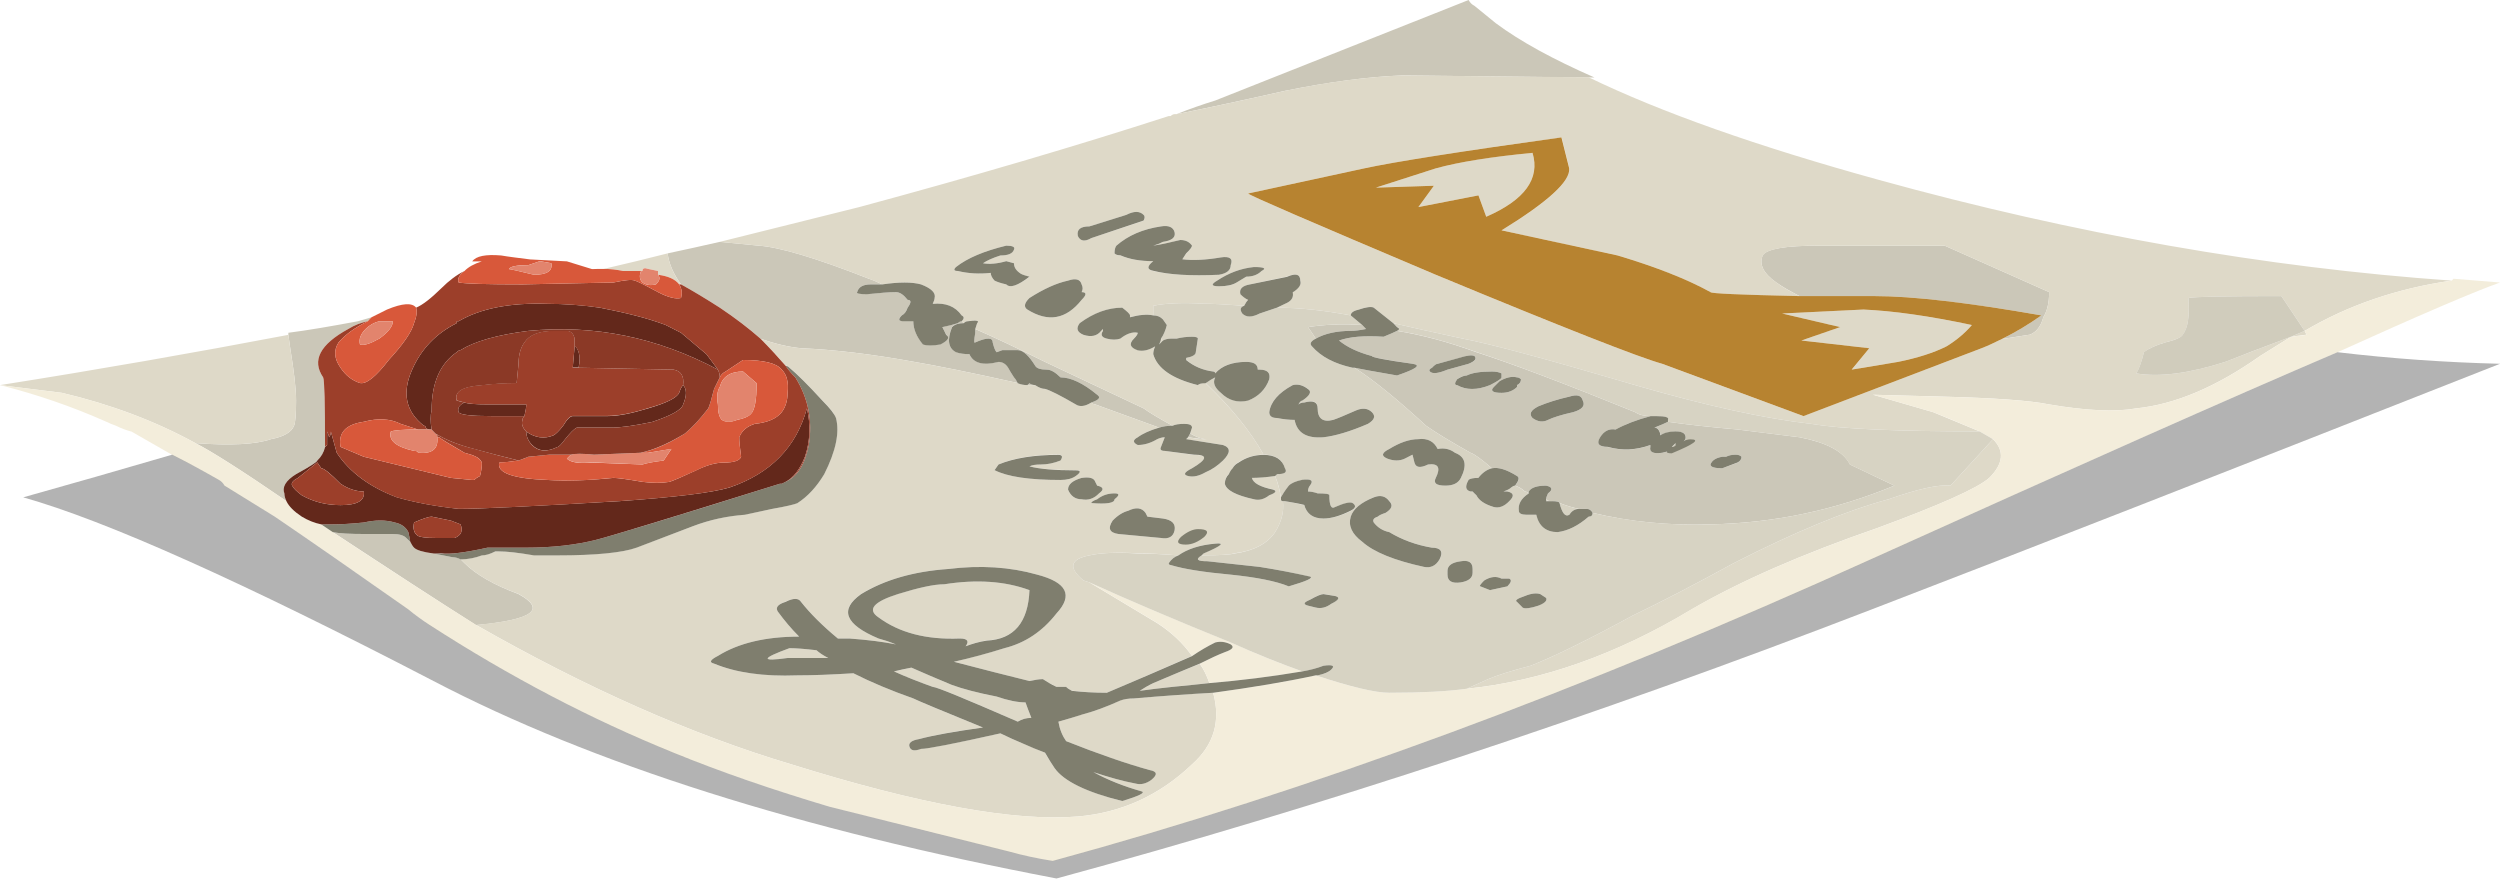 <?xml version="1.0" encoding="UTF-8" standalone="no"?>
<!-- Created with Inkscape (http://www.inkscape.org/) -->
<svg
    xmlns:inkscape="http://www.inkscape.org/namespaces/inkscape"
    xmlns:rdf="http://www.w3.org/1999/02/22-rdf-syntax-ns#"
    xmlns="http://www.w3.org/2000/svg"
    xmlns:xlink="http://www.w3.org/1999/xlink"
    xmlns:ns1="http://sozi.baierouge.fr"
    xmlns:cc="http://creativecommons.org/ns#"
    xmlns:sodipodi="http://sodipodi.sourceforge.net/DTD/sodipodi-0.dtd"
    xmlns:dc="http://purl.org/dc/elements/1.1/"
    id="svg2"
    xml:space="preserve"
    viewBox="0 0 64.599 22.701"
    version="1.1"
  >
  <g
      id="g10"
      transform="matrix(1.25 0 0 -1.25 0 22.701)"
    >
    <g
        id="g12"
      >
      <path
          id="path14"
          style="fill-rule:evenodd;fill:#cbc7b8"
          d="m41.398 11.161c0.27 0.133 0.536 0.293 0.801 0.48-1.519 0.266-2.664 0.399-3.437 0.399h-1.563c-0.211 0.109-0.371 0.203-0.48 0.281-0.266 0.187-0.36 0.375-0.281 0.562 0.082 0.133 0.468 0.2 1.16 0.2h2.601l2.16-0.961c0-0.215-0.039-0.387-0.121-0.52-0.05-0.187-0.144-0.308-0.277-0.359-0.188-0.028-0.363-0.055-0.523-0.082h-0.04zm-8.558 5.398-3.84 0.043c-0.719-0.027-1.535-0.137-2.441-0.32-0.957-0.215-1.704-0.375-2.239-0.481 0.266 0.106 0.535 0.2 0.801 0.282l5.238 2.078c0.028-0.055 0.067-0.094 0.121-0.121l0.442-0.36c0.504-0.375 1.183-0.746 2.039-1.121h-0.121zm-28.801-7.558c0.723-0.055 1.242-0.028 1.563 0.082 0.265 0.05 0.425 0.144 0.476 0.277 0.027 0.055 0.043 0.227 0.043 0.52 0 0.242-0.043 0.601-0.121 1.082l-0.039 0.277v0.043c0.398 0.051 0.879 0.133 1.437 0.238l0.282 0.082c-0.028-0.027-0.055-0.054-0.078-0.082-0.137-0.027-0.27-0.078-0.403-0.16-0.586-0.32-0.758-0.652-0.519-1 0.027-0.051 0.039-0.531 0.039-1.437-0.024-0.11-0.078-0.204-0.16-0.282 0-0.027-0.145-0.121-0.438-0.281-0.215-0.133-0.293-0.266-0.242-0.398 0-0.055 0.016-0.11 0.043-0.161-0.934 0.641-1.563 1.039-1.883 1.2zm11.68 2.16c-0.239 0.215-0.52 0.426-0.84 0.64-0.293 0.188-0.559 0.348-0.801 0.481-0.156 0.215-0.25 0.426-0.277 0.641 0.371 0.078 0.734 0.16 1.078 0.238l0.801-0.078c0.425-0.028 1.187-0.254 2.281-0.684 0.078-0.023 0.172-0.066 0.277-0.117h-0.238c-0.16 0-0.254-0.055-0.281-0.16-0.024-0.028 0.043-0.039 0.203-0.039 0.266 0.023 0.465 0.039 0.598 0.039 0.082 0 0.16-0.055 0.242-0.16 0.078 0 0.078-0.055 0-0.161-0.028-0.078-0.067-0.132-0.121-0.16-0.082-0.078-0.067-0.117 0.039-0.117h0.199c0-0.16 0.066-0.32 0.199-0.48 0.082-0.028 0.203-0.028 0.363 0 0.161 0.078 0.2 0.144 0.118 0.199-0.028 0.051-0.051 0.105-0.079 0.16 0.133 0.027 0.239 0.051 0.321 0.078 0.027 0.027 0.054 0.043 0.078 0.043l0.043-0.043c-0.11 0-0.188-0.023-0.242-0.078-0.106-0.27-0.078-0.441 0.082-0.52 0.078-0.027 0.172-0.043 0.277-0.043 0.082-0.183 0.281-0.238 0.602-0.156 0.078 0 0.148-0.043 0.199-0.121 0.027-0.055 0.066-0.121 0.121-0.199 0.027-0.027 0.051-0.066 0.078-0.121-0.961 0.215-1.68 0.359-2.16 0.441-0.879 0.16-1.652 0.25-2.32 0.278-0.266 0.027-0.547 0.093-0.84 0.199zm-6.199-4.559l0.082-0.082c0.238-0.238 0.613-0.453 1.117-0.64 0.586-0.321 0.293-0.532-0.879-0.641-0.801 0.508-1.785 1.148-2.961 1.922 0.133-0.028 0.359-0.039 0.68-0.039h0.562c0.133 0 0.227-0.028 0.277-0.082l0.082-0.078c0.028-0.055 0.051-0.094 0.079-0.122 0.054-0.054 0.187-0.093 0.402-0.121l0.398-0.078c0.055 0 0.106-0.011 0.161-0.039zm24.96 2.84c0.375-0.055 0.852-0.109 1.442-0.16 0.211-0.027 0.64-0.082 1.277-0.16 0.563-0.11 0.91-0.293 1.043-0.563l0.918-0.437c-1.226-0.508-2.492-0.774-3.801-0.801-0.851-0.027-1.664 0.051-2.437 0.238-0.027 0.055-0.067 0.082-0.121 0.082h-0.16c-0.133 0.028-0.266 0.067-0.399 0.121 0 0.024-0.054 0.039-0.16 0.039h-0.043c-0.027 0-0.051 0.016-0.078 0.039 0 0.028 0.012 0.067 0.039 0.122 0.109 0.078 0.094 0.132-0.039 0.16-0.188 0-0.309-0.039-0.359-0.121v-0.039c-0.028 0.027-0.055 0.039-0.082 0.039-0.051 0.054-0.118 0.093-0.2 0.121 0.082 0.105 0.094 0.172 0.039 0.199-0.211 0.133-0.386 0.187-0.519 0.16-0.215 0.188-0.36 0.293-0.442 0.32-0.425 0.239-0.73 0.426-0.918 0.559-0.613 0.563-1.105 0.961-1.48 1.199 0.105-0.023 0.398-0.078 0.879-0.16 0.402 0.137 0.508 0.215 0.32 0.242-0.558 0.082-0.84 0.133-0.84 0.16-0.293 0.079-0.519 0.188-0.679 0.321 0.215 0.078 0.519 0.105 0.922 0.078 0.132 0.055 0.226 0.094 0.277 0.121 0.508-0.082 1.055-0.227 1.641-0.441 0.746-0.239 1.839-0.653 3.281-1.239 0.078-0.054 0.187-0.082 0.32-0.082-0.293-0.078-0.535-0.172-0.719-0.277-0.136 0.023-0.242-0.027-0.32-0.16-0.082-0.137-0.027-0.203 0.16-0.203 0.293-0.079 0.586-0.067 0.879 0.043v-0.043c-0.027-0.106 0.055-0.145 0.242-0.118 0.133 0.028 0.227 0.067 0.278 0.118h-0.079l0.079 0.082v-0.082c0.082 0.027 0.148 0.082 0.199 0.16 0.027 0.109-0.039 0.16-0.199 0.16-0.133 0-0.239-0.027-0.317-0.078v0.039c-0.027 0.082-0.07 0.121-0.121 0.121 0.129 0.051 0.223 0.094 0.277 0.121zm-3.441 0.598c0.133 0 0.242 0.043 0.32 0.121v0.039c0.055 0.027 0.082 0.066 0.082 0.121-0.027 0.027-0.054 0.039-0.082 0.039-0.105 0.027-0.226 0-0.359-0.078l-0.121-0.121c-0.078-0.078-0.027-0.121 0.16-0.121zm-1.117 0.48 0.437 0.121c0.133 0.051 0.176 0.106 0.121 0.16-0.054 0.028-0.16 0.012-0.32-0.043l-0.441-0.117c-0.028 0-0.067-0.027-0.117-0.082-0.055-0.027-0.067-0.051-0.043-0.078 0.054-0.055 0.175-0.039 0.363 0.039zm-1.762 0.922 0.078-0.082c-0.133-0.027-0.238-0.039-0.316-0.039-0.293 0-0.535-0.055-0.723-0.16-0.051 0.078-0.105 0.16-0.16 0.238 0.348 0.055 0.723 0.07 1.121 0.043zm4.559-1.562c-0.028 0.109-0.117 0.132-0.281 0.082-0.239-0.055-0.45-0.122-0.637-0.2-0.16-0.082-0.203-0.16-0.121-0.242 0.105-0.078 0.215-0.094 0.32-0.039 0.105 0.051 0.277 0.106 0.52 0.16 0.187 0.055 0.253 0.133 0.199 0.239zm3.16-1.118c-0.078 0-0.145-0.015-0.199-0.043h-0.078c-0.137-0.023-0.215-0.078-0.243-0.16 0-0.051 0.082-0.078 0.243-0.078l0.32 0.117c0.051 0.032 0.078 0.071 0.078 0.121-0.027 0.028-0.066 0.043-0.121 0.043zm-5.758 1.438c0.184-0.106 0.414-0.106 0.68 0 0.16 0.082 0.238 0.133 0.238 0.16v0.082c-0.051 0.027-0.117 0.039-0.199 0.039-0.238 0-0.414-0.027-0.52-0.082-0.054 0-0.121-0.023-0.199-0.078-0.055-0.082-0.055-0.121 0-0.121zm-5.883-0.84c-0.105 0-0.199-0.012-0.277-0.039-0.586 0.215-1.027 0.375-1.32 0.48-0.028 0-0.055 0.012-0.082 0.039 0.16 0.055 0.203 0.11 0.121 0.161-0.293 0.242-0.547 0.359-0.758 0.359-0.11 0.109-0.203 0.16-0.281 0.16-0.133 0-0.215 0.028-0.243 0.082-0.132 0.211-0.253 0.321-0.359 0.321h-0.32l-0.117-0.043c-0.028 0.027-0.055 0.093-0.082 0.203 0 0.105-0.122 0.105-0.36 0-0.027-0.028-0.027 0.039 0 0.199v0.078c0.426-0.187 0.906-0.414 1.442-0.68l2.039-0.961c0.105-0.078 0.304-0.199 0.597-0.359zm-2.84 0.84h-0.16l0.043 0.039c0.024-0.024 0.063-0.035 0.117-0.039zm3.204-1c0.125-0.074 0.238-0.113 0.339-0.117-0.105 0-0.23 0.015-0.382 0.039l0.043 0.078z"
          inkscape:connector-curvature="0"
      />
      <path
          id="path16"
          style="fill-rule:evenodd;fill:#ded9c8"
          d="m37.199 12.04c-1.226 0.027-1.84 0.054-1.84 0.082-0.48 0.265-1.121 0.519-1.918 0.758l-2.402 0.519c0.961 0.586 1.426 1.016 1.402 1.281l-0.16 0.641c-2.109-0.293-3.469-0.508-4.082-0.641l-2.398-0.519c0-0.028 1.293-0.586 3.879-1.68 2.64-1.094 4.199-1.707 4.679-1.84l2.922-1.082 3.68 1.403c0.133 0.05 0.277 0.121 0.437 0.199h0.043c0.161 0.027 0.332 0.054 0.52 0.082 0.133 0.051 0.227 0.172 0.277 0.359 0.082 0.133 0.121 0.305 0.121 0.52l-2.16 0.961h-2.597c-0.696 0-1.082-0.071-1.161-0.203-0.082-0.184 0.012-0.372 0.282-0.559 0.105-0.082 0.265-0.172 0.476-0.281zm-14.84-3.758c-0.187-0.055-0.281-0.133-0.281-0.242 0.055-0.133 0.149-0.2 0.281-0.2 0.133-0.027 0.254 0.016 0.36 0.122 0.109 0.078 0.093 0.132-0.039 0.16l-0.039 0.078c-0.028 0.082-0.121 0.105-0.282 0.082zm-2.48 3.238c0.055 0.055 0.055 0.094 0 0.121-0.133 0.188-0.332 0.266-0.598 0.239 0.024 0.054 0.039 0.093 0.039 0.121 0.028 0.105-0.066 0.199-0.281 0.281-0.184 0.051-0.453 0.051-0.801 0-0.105 0.051-0.199 0.09-0.277 0.117-1.094 0.43-1.856 0.656-2.281 0.684l-0.801 0.078c0.961 0.238 1.922 0.48 2.883 0.719 2.371 0.64 4.504 1.269 6.398 1.882h0.039c0.028 0.024 0.055 0.039 0.082 0.039h0.039c0.535 0.106 1.282 0.266 2.239 0.481 0.906 0.187 1.718 0.293 2.441 0.32l3.84-0.039c1.492-0.723 3.492-1.43 6-2.121 4.055-1.121 8-1.812 11.84-2.082-1.118-0.16-2.133-0.504-3.039-1.039l0.039-0.078-0.321-0.043-0.64-0.399c-0.907-0.64-1.758-1-2.559-1.082-0.426-0.078-1.027-0.05-1.801 0.082-0.398 0.082-1.132 0.133-2.199 0.161l-1.441 0.039 1.242-0.36c0.133-0.054 0.453-0.187 0.961-0.398-1.711 0-2.867 0.051-3.484 0.156-0.958 0.109-2.172 0.375-3.637 0.801-1.817 0.535-3 0.855-3.563 0.961-0.613 0.133-1.093 0.238-1.437 0.32l-0.403 0.32c-0.05 0.028-0.16 0.012-0.32-0.043-0.105-0.023-0.156-0.066-0.156-0.117-0.563 0.106-1.07 0.16-1.524 0.16l0.161 0.079c0.132 0.054 0.187 0.132 0.16 0.242 0.133 0.078 0.187 0.16 0.16 0.238 0 0.133-0.094 0.16-0.281 0.082l-0.758-0.16c-0.16-0.027-0.227-0.094-0.199-0.199 0.05-0.055 0.105-0.094 0.16-0.121-0.028-0.028-0.055-0.067-0.082-0.122-0.375 0.028-0.653 0.043-0.84 0.043-0.426 0.024-0.774 0.012-1.039-0.043v-0.199c-0.133 0.028-0.293 0.016-0.481-0.039v0.039c0 0.028-0.054 0.078-0.16 0.16-0.293 0-0.586-0.109-0.879-0.32-0.082-0.109-0.054-0.187 0.078-0.242 0.161-0.051 0.282-0.024 0.36 0.082l0.043 0.039v-0.039c-0.055-0.082-0.028-0.133 0.078-0.16 0.105-0.028 0.199-0.028 0.281 0 0.133 0.105 0.25 0.148 0.36 0.121 0-0.027-0.028-0.067-0.082-0.121-0.106-0.106-0.079-0.188 0.082-0.238 0.105-0.028 0.226 0 0.359 0.078-0.027-0.051-0.039-0.106-0.039-0.161 0.078-0.292 0.387-0.507 0.918-0.64 0.027 0.027 0.082 0.043 0.16 0.043 0.535-0.508 0.934-1 1.203-1.481-0.187 0-0.363-0.054-0.523-0.16-0.051-0.027-0.094-0.066-0.118-0.121-0.027-0.027-0.054-0.066-0.082-0.121-0.054-0.051-0.078-0.117-0.078-0.199 0.024-0.133 0.227-0.238 0.598-0.321 0.109-0.023 0.215 0 0.32 0.083 0.133 0.05 0.16 0.093 0.082 0.121-0.269 0.05-0.414 0.132-0.441 0.238 0.133 0 0.293 0.016 0.48 0.039 0.051-0.133 0.094-0.277 0.118-0.438v-0.043c0-0.023 0.015-0.039 0.043-0.039 0.027-0.214-0.028-0.425-0.161-0.64-0.16-0.238-0.441-0.387-0.839-0.438-0.082-0.027-0.309-0.043-0.68-0.043l0.039 0.043c0.375 0.16 0.453 0.227 0.242 0.2-0.32-0.028-0.574-0.11-0.762-0.243-0.347 0.028-0.629 0.043-0.839 0.043-0.426 0.024-0.762 0.012-1-0.043-0.399-0.078-0.442-0.25-0.122-0.519l0.122-0.039 1.398-0.84c0.293-0.188 0.535-0.414 0.723-0.68-0.668-0.293-1.254-0.547-1.762-0.762-0.266 0-0.508 0.016-0.719 0.043-0.055 0.024-0.094 0.051-0.121 0.079h-0.199c-0.106 0.054-0.199 0.105-0.281 0.16-0.079 0-0.172-0.016-0.282-0.039-0.425 0.105-0.945 0.238-1.558 0.398 0.347 0.082 0.695 0.176 1.039 0.281 0.43 0.106 0.789 0.348 1.082 0.719 0.348 0.375 0.215 0.641-0.402 0.801-0.559 0.16-1.172 0.199-1.84 0.117-0.719-0.051-1.321-0.226-1.797-0.516-0.457-0.32-0.336-0.628 0.359-0.921 0.106-0.028 0.227-0.067 0.36-0.122-0.266 0.055-0.586 0.094-0.961 0.122h-0.239c-0.32 0.265-0.574 0.519-0.761 0.761-0.055 0.078-0.161 0.078-0.321 0-0.16-0.054-0.211-0.121-0.16-0.203 0.133-0.183 0.281-0.359 0.442-0.519-0.696 0-1.254-0.133-1.68-0.399-0.16-0.082-0.188-0.133-0.082-0.16 0.453-0.187 1.027-0.266 1.722-0.242 0.321 0 0.708 0.015 1.161 0.043 0.371-0.188 0.785-0.36 1.238-0.52 0.105-0.054 0.586-0.254 1.441-0.601-0.586-0.078-1.027-0.16-1.32-0.239-0.16-0.027-0.227-0.082-0.199-0.16 0.023-0.082 0.105-0.093 0.238-0.039 0.133 0 0.68 0.106 1.641 0.317 0.16-0.078 0.304-0.145 0.441-0.2 0.184-0.078 0.344-0.144 0.477-0.199 0.082-0.133 0.148-0.242 0.203-0.32 0.183-0.266 0.652-0.492 1.398-0.68 0.348 0.106 0.481 0.172 0.399 0.199-0.371 0.106-0.703 0.243-1 0.399 0.32-0.106 0.613-0.184 0.882-0.238 0.106-0.028 0.211 0 0.321 0.082 0.133 0.105 0.117 0.171-0.043 0.199-0.481 0.133-1.051 0.332-1.719 0.597-0.078 0.11-0.133 0.243-0.16 0.403 0.187 0.051 0.359 0.105 0.519 0.16 0.215 0.051 0.469 0.145 0.762 0.281 0.078 0.024 0.172 0.039 0.278 0.039 0.589 0.051 1.136 0.094 1.64 0.117 0.16-0.585 0.016-1.078-0.437-1.48-0.668-0.637-1.453-1-2.364-1.078-1.304-0.109-3.277 0.254-5.918 1.078-2.054 0.613-4.226 1.574-6.519 2.883 1.172 0.105 1.465 0.32 0.879 0.64-0.508 0.184-0.879 0.399-1.121 0.641l-0.078 0.078c0.16 0 0.304 0.028 0.441 0.082 0.078 0 0.172 0.024 0.277 0.078h0.082c0.16 0 0.399-0.027 0.719-0.078h0.481c0.8 0 1.347 0.051 1.64 0.16l1.16 0.438c0.348 0.133 0.707 0.215 1.078 0.242l0.563 0.117c0.293 0.055 0.465 0.094 0.519 0.121 0.211 0.133 0.399 0.332 0.559 0.602 0.238 0.48 0.32 0.867 0.238 1.16-0.023 0.078-0.117 0.199-0.277 0.359-0.293 0.317-0.52 0.547-0.68 0.68-0.027 0.027-0.054 0.039-0.082 0.039-0.16 0.188-0.332 0.375-0.519 0.559 0.293-0.106 0.574-0.172 0.84-0.199 0.668-0.028 1.441-0.118 2.32-0.278 0.48-0.082 1.199-0.226 2.16-0.441 0.055-0.028 0.121-0.043 0.199-0.043h0.16c0.082-0.051 0.149-0.078 0.2-0.078 0.109-0.028 0.32-0.133 0.64-0.321 0.082-0.05 0.188-0.039 0.321 0.039 0.027-0.023 0.054-0.039 0.082-0.039 0.293-0.105 0.73-0.265 1.32-0.48-0.188-0.051-0.336-0.121-0.441-0.199-0.106-0.055-0.106-0.106 0-0.16 0.132 0 0.265 0.039 0.398 0.121 0.055 0.023 0.109 0.039 0.16 0.039l-0.078-0.199c-0.027-0.055 0-0.083 0.078-0.083l0.602-0.082c0.293 0 0.281-0.089-0.039-0.277-0.161-0.082-0.188-0.133-0.082-0.16 0.109-0.027 0.226 0 0.363 0.078 0.133 0.055 0.25 0.133 0.359 0.242 0.16 0.16 0.16 0.266 0 0.321-0.32 0.05-0.574 0.093-0.761 0.117l0.039 0.043c0.152-0.028 0.277-0.039 0.382-0.043-0.101 0.008-0.214 0.047-0.339 0.121l0.039 0.121c0 0.051-0.055 0.078-0.161 0.078-0.109 0-0.187-0.012-0.242-0.039-0.293 0.16-0.492 0.281-0.597 0.359l-2.039 0.961c-0.536 0.266-1.016 0.493-1.442 0.68l0.039 0.121c0.055 0.051-0.011 0.067-0.199 0.039-0.027 0-0.055-0.012-0.078-0.039l-0.043 0.039zm-13.918-0.281 0.039-0.277c0.078-0.481 0.121-0.84 0.121-1.082 0-0.293-0.016-0.465-0.043-0.52-0.051-0.133-0.211-0.227-0.476-0.277-0.321-0.11-0.84-0.137-1.563-0.082-0.824 0.453-1.746 0.8-2.758 1.039l-1.281 0.16c2.027 0.32 4.012 0.668 5.961 1.039zm7.32 1.32h-0.402c-0.133 0.028-0.266 0.043-0.399 0.043 0.454 0.106 0.895 0.211 1.321 0.321 0.027-0.215 0.121-0.43 0.277-0.641h-0.039c-0.078 0.105-0.227 0.172-0.437 0.199v0.078l-0.204 0.043c-0.078 0.028-0.117 0.012-0.117-0.043zm33.879-0.519c-1.148 0-1.785-0.012-1.922-0.039 0.028-0.375-0.011-0.629-0.117-0.762-0.027-0.051-0.148-0.106-0.359-0.156-0.188-0.055-0.336-0.121-0.442-0.203-0.054-0.211-0.105-0.36-0.16-0.438 0.481-0.082 1.094 0 1.84 0.238 0.266 0.106 0.723 0.282 1.359 0.52l0.282 0.121-0.481 0.719zm-16.84-8.117 0.442 0.199c0.183 0.078 0.476 0.172 0.879 0.277 0.48 0.188 1.187 0.535 2.121 1.043 0.558 0.266 1.25 0.625 2.078 1.078 1.254 0.641 2.32 1.082 3.199 1.32 0.613 0.215 1.039 0.309 1.281 0.282l0.879 0.961c0.242-0.243 0.215-0.508-0.078-0.801-0.242-0.215-1.016-0.559-2.32-1.039-1.547-0.535-2.828-1.094-3.84-1.684-1.547-0.929-3.094-1.476-4.641-1.636zm9.918 7.078c-0.265-0.133-0.597-0.239-1-0.321l-0.957-0.16 0.36 0.442-1.403 0.16 0.801 0.277-1.199 0.281 1.68 0.082c0.613-0.027 1.359-0.132 2.242-0.32-0.137-0.16-0.309-0.309-0.524-0.441zm-17.879 1.121c0.028 0.051 0.028 0.105 0 0.16-0.027 0.105-0.121 0.133-0.281 0.078-0.238-0.051-0.504-0.172-0.797-0.359-0.109-0.106-0.121-0.188-0.043-0.239 0.43-0.269 0.801-0.203 1.121 0.2 0.106 0.105 0.106 0.16 0 0.16zm1.68-1-0.078-0.082c0.027 0.054 0.039 0.093 0.039 0.121l0.039-0.039zm-3.238 1.961c-0.453-0.11-0.801-0.254-1.039-0.442-0.055-0.054-0.043-0.082 0.039-0.082 0.211-0.051 0.437-0.066 0.679-0.039 0-0.055 0.028-0.105 0.079-0.16 0.054-0.027 0.136-0.055 0.242-0.078 0.078-0.082 0.238-0.027 0.48 0.156-0.109 0.027-0.176 0.055-0.203 0.082-0.078 0.051-0.117 0.121-0.117 0.199l-0.16 0.043c-0.188-0.054-0.348-0.066-0.481-0.043 0.078 0.055 0.2 0.11 0.36 0.161 0.16 0 0.254 0.043 0.281 0.121 0.027 0.054-0.027 0.082-0.16 0.082zm1.719 0.398c-0.188 0-0.266-0.066-0.239-0.199 0.051-0.109 0.145-0.121 0.278-0.043l1.082 0.359c0.027 0.055 0.027 0.094 0 0.121-0.082 0.082-0.2 0.082-0.36 0l-0.761-0.238zm1.48 0c-0.375-0.055-0.68-0.187-0.922-0.398-0.023-0.028-0.039-0.082-0.039-0.16 0.027-0.028 0.066-0.043 0.121-0.043 0.188-0.079 0.414-0.118 0.68-0.118-0.133-0.109-0.133-0.175 0-0.203 0.32-0.078 0.773-0.105 1.359-0.078 0.16 0.027 0.242 0.094 0.242 0.199 0.051 0.133-0.015 0.188-0.203 0.16-0.316-0.054-0.586-0.066-0.797-0.039l0.079 0.118c0.082 0.082 0.121 0.136 0.121 0.16-0.055 0.082-0.133 0.121-0.243 0.121-0.21-0.055-0.398-0.094-0.558-0.121 0.082 0.027 0.148 0.054 0.199 0.082 0.188 0.027 0.266 0.094 0.242 0.199-0.027 0.109-0.121 0.148-0.281 0.121zm5.641 0.84-1.2-0.039 1.239 0.398c0.48 0.133 1.148 0.243 2 0.321 0.16-0.536-0.16-0.973-0.957-1.321l-0.161 0.442-1.242-0.242 0.321 0.441zm-3.563-1.762c0.11 0.055 0.055 0.082-0.156 0.082-0.27-0.027-0.52-0.121-0.762-0.281-0.133-0.078-0.121-0.117 0.039-0.117s0.281 0.023 0.363 0.078l0.2 0.121c0.133 0 0.238 0.039 0.316 0.117zm-6.558-6.476c0.668 0.105 1.253 0.066 1.761-0.121-0.027-0.668-0.32-1.016-0.883-1.039-0.16-0.028-0.304-0.067-0.437-0.122 0.078 0.106 0.039 0.161-0.121 0.161-0.695-0.028-1.254 0.121-1.68 0.437-0.238 0.16-0.105 0.32 0.399 0.484 0.429 0.129 0.746 0.2 0.961 0.2zm-2.399-1.524h-0.84c-0.562-0.078-0.547-0.011 0.039 0.203 0.133 0 0.321-0.015 0.559-0.043 0.055-0.05 0.133-0.105 0.242-0.16zm2.559-0.558c0.215-0.078 0.519-0.161 0.922-0.239 0.238-0.082 0.437-0.121 0.597-0.121 0.028-0.082 0.067-0.187 0.121-0.32-0.105 0-0.199-0.027-0.281-0.078-1.094 0.48-1.68 0.719-1.758 0.719-0.293 0.105-0.562 0.211-0.801 0.32 0.106 0.023 0.227 0.051 0.36 0.078 0.238-0.105 0.519-0.227 0.84-0.359zm4.359 3.441-0.32 0.039-0.039 0.078c-0.078 0.11-0.2 0.121-0.36 0.043-0.105-0.027-0.215-0.094-0.32-0.203-0.105-0.156-0.066-0.25 0.121-0.277l0.879-0.082c0.16-0.028 0.254 0.027 0.281 0.16 0.024 0.133-0.054 0.215-0.242 0.242zm-1 0.52c-0.133 0-0.25-0.039-0.359-0.122-0.078-0.027-0.121-0.05-0.121-0.078 0.32-0.027 0.48 0 0.48 0.078 0.106 0.083 0.106 0.122 0 0.122zm1.961-3.922c-0.238-0.028-0.492-0.051-0.762-0.078-0.265-0.028-0.492-0.055-0.679-0.082 0.082 0.054 0.175 0.105 0.281 0.16 0.375 0.16 0.695 0.293 0.961 0.398 0.078-0.105 0.144-0.238 0.199-0.398zm-4.441 4.402c0.269-0.137 0.722-0.203 1.363-0.203 0.133 0 0.238 0.027 0.316 0.082 0.11 0.078 0.11 0.121 0 0.121-0.426 0-0.746 0.023-0.957 0.078 0.051 0.028 0.133 0.039 0.239 0.039 0.132 0 0.265 0.028 0.402 0.082 0.051 0.082 0.039 0.121-0.043 0.121-0.504 0-0.918-0.066-1.238-0.203l-0.082-0.117z"
          inkscape:connector-curvature="0"
      />
      <path
          id="path18"
          style="fill-rule:evenodd;fill:#f3eddb"
          d="m48.32 10.88c-2.242-0.957-5.453-2.387-9.64-4.282-6-2.718-11.641-4.797-16.918-6.238-0.321 0.055-0.629 0.121-0.922 0.199l-3.68 0.922c-1.172 0.348-2.254 0.719-3.238 1.117-1.707 0.696-3.387 1.575-5.043 2.641-0.16 0.109-0.305 0.215-0.438 0.32-1.093 0.774-2.015 1.414-2.761 1.922l-1.039 0.637c-0.028 0.055-0.067 0.094-0.121 0.121-0.321 0.187-0.641 0.359-0.961 0.519l-0.84 0.481c-0.106 0.027-0.211 0.066-0.321 0.121-0.078 0.027-0.144 0.055-0.199 0.082-0.719 0.32-1.453 0.57-2.199 0.758l1.281-0.16c1.012-0.239 1.934-0.586 2.758-1.039 0.32-0.161 0.949-0.559 1.883-1.2 0.051-0.105 0.156-0.214 0.316-0.32 0.137-0.082 0.27-0.133 0.403-0.16 0.078-0.051 0.16-0.106 0.238-0.16 1.176-0.774 2.16-1.414 2.961-1.918 2.293-1.309 4.465-2.27 6.519-2.883 2.641-0.824 4.614-1.184 5.922-1.078 0.907 0.078 1.692 0.441 2.36 1.078 0.453 0.402 0.597 0.895 0.437 1.48 0.801 0.11 1.508 0.227 2.121 0.36 0.723-0.238 1.227-0.36 1.52-0.36 0.668 0 1.203 0.028 1.601 0.083 1.547 0.16 3.094 0.707 4.641 1.64 1.012 0.586 2.293 1.145 3.84 1.68 1.304 0.48 2.078 0.828 2.32 1.039 0.293 0.293 0.317 0.562 0.078 0.801l-0.277 0.16c-0.508 0.215-0.828 0.347-0.961 0.398l-1.242 0.36 1.441-0.039c1.067-0.028 1.801-0.082 2.199-0.161 0.774-0.132 1.375-0.16 1.801-0.082 0.801 0.082 1.652 0.442 2.559 1.082l0.64 0.399 0.321 0.039-0.039 0.082c0.906 0.535 1.918 0.879 3.039 1.039l0.039 0.039 0.961-0.078c-0.532-0.188-1.653-0.668-3.36-1.441zm-23.679-6.278c-0.188 0.266-0.426 0.492-0.719 0.68l-1.402 0.84c0.828-0.375 1.8-0.785 2.921-1.239 0.532-0.242 1.024-0.441 1.481-0.601-0.641-0.109-1.281-0.188-1.922-0.242-0.055 0.16-0.121 0.293-0.199 0.402 0.215 0.106 0.387 0.188 0.519 0.238 0.16 0.055 0.2 0.11 0.121 0.16-0.105 0.055-0.214 0.067-0.32 0.043-0.16-0.082-0.32-0.175-0.48-0.281z"
          inkscape:connector-curvature="0"
      />
      <path
          id="path20"
          style="fill-rule:evenodd;fill:#d0ccbc"
          d="m47.16 12.04 0.481-0.719-0.282-0.121c-0.64-0.238-1.093-0.414-1.359-0.52-0.746-0.238-1.359-0.32-1.84-0.238 0.051 0.078 0.106 0.227 0.16 0.441 0.106 0.079 0.254 0.145 0.442 0.2 0.211 0.05 0.332 0.105 0.359 0.16 0.106 0.133 0.145 0.387 0.117 0.758 0.137 0.027 0.774 0.039 1.922 0.039z"
          inkscape:connector-curvature="0"
      />
      <path
          id="path22"
          style="fill-rule:evenodd;fill:#b78330"
          d="m41.398 11.161c-0.16-0.078-0.304-0.149-0.437-0.199l-3.68-1.403-2.922 1.082c-0.48 0.133-2.039 0.746-4.679 1.84-2.586 1.094-3.879 1.652-3.879 1.68l2.398 0.519c0.613 0.133 1.973 0.348 4.078 0.641l0.161-0.641c0.027-0.265-0.438-0.691-1.399-1.281l2.399-0.519c0.8-0.239 1.441-0.493 1.921-0.758 0-0.028 0.614-0.055 1.84-0.082h1.559c0.773 0 1.922-0.133 3.441-0.399-0.265-0.187-0.531-0.347-0.801-0.48zm-1.16-0.16c0.215 0.132 0.387 0.281 0.524 0.441-0.883 0.188-1.629 0.293-2.242 0.32l-1.68-0.082 1.199-0.281-0.801-0.277 1.403-0.16-0.364-0.442 0.961 0.16c0.403 0.082 0.735 0.188 1 0.321zm-10.597 3.32-0.321-0.441 1.242 0.242 0.161-0.442c0.797 0.348 1.117 0.785 0.957 1.321-0.852-0.082-1.52-0.188-2-0.321l-1.239-0.398 1.2 0.039z"
          inkscape:connector-curvature="0"
      />
      <path
          id="path24"
          style="fill-rule:evenodd;fill:#d7d3c3"
          d="m34.121 9.559c-0.133 0-0.242 0.028-0.32 0.082-1.442 0.586-2.535 1-3.281 1.242-0.586 0.211-1.133 0.36-1.641 0.438 0.055 0.027 0.055 0.055 0 0.082l-0.078 0.078c0.347-0.082 0.824-0.187 1.437-0.32 0.563-0.106 1.75-0.426 3.563-0.961 1.465-0.426 2.679-0.692 3.64-0.801 0.614-0.105 1.774-0.156 3.481-0.156l0.277-0.16-0.879-0.961c-0.242 0.027-0.668-0.067-1.281-0.282-0.879-0.238-1.945-0.679-3.199-1.32-0.828-0.453-1.52-0.812-2.078-1.078-0.934-0.508-1.641-0.855-2.121-1.043-0.403-0.105-0.696-0.199-0.879-0.277l-0.442-0.199c-0.398-0.055-0.933-0.083-1.601-0.083-0.293 0-0.797 0.122-1.52 0.36h0.039c0.137 0.027 0.227 0.066 0.282 0.121 0.082 0.078 0.027 0.105-0.161 0.078-0.132-0.051-0.281-0.094-0.437-0.117-0.453 0.16-0.949 0.359-1.481 0.598-1.121 0.453-2.093 0.867-2.921 1.242l-0.122 0.039c-0.32 0.265-0.277 0.441 0.122 0.519 0.242 0.055 0.574 0.067 1 0.039 0.214 0 0.492-0.011 0.839-0.039-0.078-0.027-0.148-0.082-0.199-0.16 0-0.027 0.012-0.039 0.039-0.039 0.266-0.082 0.68-0.148 1.242-0.199 0.532-0.055 0.934-0.133 1.2-0.242 0.371 0.109 0.519 0.175 0.437 0.199-0.344 0.082-0.691 0.148-1.039 0.203l-1.078 0.117c-0.215 0-0.254 0.043-0.121 0.121 0.375 0 0.601 0.016 0.68 0.039 0.402 0.055 0.679 0.204 0.839 0.442 0.133 0.215 0.188 0.426 0.161 0.64h0.039c0.16-0.027 0.293-0.054 0.402-0.082 0.051-0.183 0.184-0.277 0.398-0.277 0.161 0 0.348 0.051 0.563 0.156 0.105 0.055 0.117 0.11 0.039 0.16-0.055 0.028-0.176 0-0.359-0.078-0.082-0.054-0.122 0.028-0.122 0.239 0 0.027-0.082 0.043-0.242 0.043-0.078 0.023-0.144 0.039-0.199 0.039 0 0.054 0.016 0.093 0.039 0.121 0.082 0.105 0.027 0.144-0.156 0.117-0.133-0.027-0.227-0.066-0.281-0.117-0.082-0.11-0.133-0.188-0.161-0.242-0.027 0.16-0.066 0.308-0.121 0.441l0.039 0.039c0.161 0 0.215 0.039 0.161 0.121-0.051 0.188-0.2 0.281-0.438 0.281-0.269 0.481-0.668 0.973-1.199 1.481 0.078 0.051 0.144 0.09 0.199 0.117-0.055-0.105-0.016-0.211 0.117-0.32 0.16-0.157 0.348-0.211 0.563-0.157 0.211 0.079 0.359 0.223 0.437 0.438 0.028 0.133-0.039 0.199-0.199 0.199h-0.039c0 0.11-0.078 0.16-0.238 0.16-0.297 0-0.508-0.078-0.641-0.238 0 0.027-0.016 0.039-0.043 0.039-0.211 0.027-0.398 0.106-0.558 0.242v0.039c0.132 0.028 0.199 0.067 0.199 0.121l0.043 0.278c0 0.027-0.043 0.039-0.121 0.039-0.106 0-0.215-0.012-0.321-0.039h-0.121c-0.054 0-0.105-0.012-0.16-0.039l-0.039 0.039c0.055 0.082 0.094 0.172 0.121 0.281l-0.082 0.117c-0.051 0.055-0.117 0.082-0.199 0.082v0.199c0.265 0.055 0.613 0.067 1.039 0.043 0.187 0 0.469-0.015 0.84-0.043-0.078-0.027-0.094-0.078-0.039-0.16 0.082-0.078 0.199-0.078 0.359 0l0.359 0.121c0.454 0 0.961-0.054 1.524-0.16l0.238-0.199c-0.398 0.027-0.773 0.012-1.121-0.043 0.055-0.078 0.109-0.156 0.16-0.238-0.105-0.055-0.133-0.106-0.078-0.16 0.184-0.215 0.465-0.36 0.84-0.442h0.039c0.375-0.238 0.867-0.636 1.48-1.199 0.188-0.133 0.493-0.32 0.918-0.559 0.082-0.027 0.227-0.132 0.442-0.32-0.106-0.027-0.199-0.094-0.281-0.199-0.106 0-0.172-0.016-0.2-0.039-0.078-0.137-0.066-0.215 0.039-0.242h0.043c0.024-0.028 0.051-0.051 0.079-0.078 0.054-0.11 0.175-0.188 0.359-0.243 0.109-0.027 0.215 0.016 0.32 0.121 0.11 0.106 0.094 0.172-0.039 0.2h-0.082c0.082 0.027 0.133 0.054 0.16 0.082 0.028 0.023 0.055 0.039 0.082 0.039 0.078-0.028 0.145-0.067 0.2-0.121 0.027 0 0.054-0.012 0.082-0.039-0.161-0.106-0.227-0.227-0.204-0.36 0-0.054 0.055-0.082 0.161-0.082h0.203c0.05-0.238 0.199-0.359 0.437-0.359 0.215 0.027 0.426 0.133 0.641 0.32 0.055 0 0.082 0.027 0.082 0.078 0.773-0.183 1.586-0.265 2.437-0.238 1.309 0.027 2.575 0.293 3.801 0.801l-0.922 0.437c-0.133 0.27-0.476 0.453-1.039 0.563-0.64 0.078-1.066 0.133-1.277 0.16-0.59 0.051-1.07 0.105-1.442 0.16v0.039c0.028 0.051-0.054 0.078-0.242 0.078h-0.117zm-1.883-1.797c0.137-0.054 0.27-0.093 0.403-0.121-0.082 0-0.149-0.039-0.2-0.121-0.082-0.051-0.148 0.028-0.203 0.242zm-0.277 0.078c0.023-0.023 0.051-0.039 0.078-0.039h-0.078v0.039zm-3.242 1.04c-0.16-0.079-0.172-0.145-0.039-0.2 0.132-0.05 0.254-0.05 0.359 0l0.16 0.082 0.039-0.16c0.028-0.109 0.121-0.121 0.282-0.043 0.214 0.028 0.265-0.066 0.16-0.277-0.055-0.109 0.011-0.16 0.199-0.16 0.16 0 0.266 0.051 0.32 0.16 0.133 0.266 0.094 0.437-0.121 0.519-0.105 0.079-0.226 0.106-0.359 0.079-0.078 0.16-0.211 0.226-0.399 0.203-0.187 0-0.386-0.071-0.601-0.203zm-1.16 0.601c-0.211-0.055-0.321 0.027-0.321 0.238 0 0.137-0.09 0.176-0.277 0.121-0.055 0-0.094-0.011-0.121-0.039 0.027 0.051 0.055 0.079 0.082 0.079 0.156 0.109 0.199 0.187 0.117 0.242-0.105 0.078-0.211 0.105-0.316 0.078-0.297-0.16-0.457-0.344-0.485-0.559 0-0.082 0.055-0.121 0.16-0.121 0.137-0.027 0.254-0.039 0.364-0.039 0.05-0.266 0.25-0.387 0.597-0.359 0.243 0.027 0.547 0.117 0.918 0.277 0.137 0.082 0.161 0.16 0.082 0.242-0.082 0.082-0.187 0.094-0.32 0.039-0.238-0.105-0.398-0.172-0.48-0.199zm0.601-2.519c0.238-0.215 0.668-0.387 1.281-0.52 0.133-0.027 0.239 0.027 0.321 0.16 0.078 0.16 0.023 0.238-0.16 0.238-0.321 0.055-0.614 0.161-0.883 0.321-0.133 0.027-0.239 0.094-0.321 0.199-0.023 0.055 0 0.094 0.082 0.121 0.028 0.027 0.082 0.051 0.161 0.078 0.132 0.082 0.16 0.16 0.082 0.242-0.082 0.106-0.188 0.133-0.321 0.082-0.269-0.109-0.429-0.242-0.48-0.402-0.055-0.187 0.023-0.359 0.238-0.519zm-0.961-1.36c0.11-0.027 0.215 0 0.321 0.078 0.16 0.082 0.187 0.133 0.082 0.16l-0.243 0.043c-0.05 0-0.148-0.043-0.281-0.121-0.133-0.054-0.144-0.093-0.039-0.121l0.16-0.039zm3.602 0.36 0.359 0.078c0.078 0.082 0.094 0.133 0.039 0.16h-0.16c-0.105 0.055-0.227 0.043-0.359-0.039-0.078-0.078-0.106-0.121-0.078-0.121l0.199-0.078zm-0.36 0.437c0 0.137-0.082 0.188-0.242 0.16-0.187-0.023-0.277-0.09-0.277-0.199v-0.078c0-0.133 0.09-0.188 0.277-0.16 0.16 0.027 0.242 0.093 0.242 0.199v0.078zm1.399-0.519c-0.078 0.027-0.188 0.015-0.32-0.04-0.161-0.054-0.211-0.093-0.161-0.121l0.121-0.117c0.055-0.027 0.161-0.015 0.321 0.039 0.133 0.055 0.187 0.106 0.16 0.16l-0.121 0.079z"
          inkscape:connector-curvature="0"
      />
      <path
          id="path26"
          style="fill-rule:evenodd;fill:#7f7e6e"
          d="m27.199 4.2c-0.613-0.133-1.32-0.25-2.121-0.36-0.504-0.027-1.051-0.066-1.637-0.117-0.109 0-0.203-0.015-0.281-0.043-0.293-0.132-0.547-0.226-0.762-0.281-0.16-0.051-0.332-0.105-0.519-0.156 0.027-0.16 0.082-0.293 0.16-0.403 0.668-0.265 1.242-0.464 1.723-0.597 0.16-0.028 0.172-0.094 0.039-0.203-0.106-0.078-0.215-0.106-0.321-0.078-0.265 0.05-0.558 0.132-0.878 0.238 0.293-0.16 0.625-0.293 1-0.399 0.078-0.027-0.055-0.093-0.403-0.199-0.746 0.184-1.211 0.414-1.398 0.68-0.055 0.078-0.121 0.187-0.199 0.32-0.137 0.051-0.297 0.117-0.481 0.199-0.133 0.055-0.281 0.122-0.441 0.2-0.961-0.215-1.508-0.321-1.641-0.321-0.133-0.05-0.211-0.039-0.238 0.043-0.028 0.078 0.039 0.133 0.199 0.16 0.293 0.079 0.734 0.157 1.32 0.239-0.851 0.347-1.332 0.547-1.441 0.601-0.453 0.16-0.867 0.332-1.238 0.52-0.453-0.028-0.84-0.043-1.161-0.043-0.695-0.027-1.265 0.055-1.718 0.242-0.11 0.027-0.082 0.078 0.078 0.16 0.426 0.266 0.988 0.399 1.68 0.399-0.161 0.16-0.305 0.332-0.442 0.519-0.051 0.082 0 0.149 0.16 0.199 0.16 0.082 0.27 0.082 0.321 0 0.187-0.238 0.441-0.492 0.761-0.757h0.239c0.375-0.028 0.695-0.067 0.961-0.122-0.133 0.055-0.254 0.094-0.36 0.122-0.695 0.293-0.812 0.597-0.359 0.918 0.48 0.293 1.078 0.468 1.801 0.519 0.664 0.082 1.277 0.043 1.839-0.117 0.614-0.16 0.747-0.426 0.399-0.801-0.293-0.375-0.652-0.613-1.078-0.719-0.348-0.109-0.696-0.203-1.043-0.281 0.613-0.16 1.136-0.293 1.562-0.398 0.106 0.023 0.199 0.039 0.278 0.039 0.082-0.055 0.175-0.11 0.281-0.16h0.199c0.027-0.028 0.066-0.055 0.121-0.082 0.215-0.024 0.453-0.04 0.719-0.04 0.508 0.215 1.094 0.465 1.762 0.758 0.16 0.11 0.32 0.203 0.48 0.282 0.106 0.027 0.211 0.015 0.32-0.04 0.079-0.054 0.039-0.105-0.121-0.16-0.132-0.05-0.308-0.132-0.519-0.238-0.266-0.109-0.586-0.242-0.961-0.402-0.106-0.051-0.199-0.106-0.281-0.16 0.187 0.027 0.414 0.054 0.679 0.082 0.27 0.027 0.524 0.05 0.762 0.078 0.641 0.054 1.281 0.133 1.922 0.242 0.156 0.027 0.305 0.066 0.437 0.117 0.188 0.027 0.243 0 0.161-0.078-0.055-0.055-0.149-0.094-0.282-0.121h-0.039zm-4.16 3.762c0.106 0 0.106-0.039 0-0.122 0-0.078-0.16-0.105-0.48-0.078 0 0.024 0.043 0.051 0.121 0.078 0.105 0.083 0.226 0.122 0.359 0.122zm1-0.52c0.188-0.027 0.266-0.109 0.242-0.242-0.027-0.133-0.121-0.188-0.281-0.16l-0.879 0.082c-0.187 0.027-0.226 0.117-0.121 0.277 0.105 0.109 0.215 0.176 0.32 0.203 0.16 0.078 0.282 0.067 0.36-0.043l0.039-0.078 0.32-0.039zm-4.359-3.441c-0.321 0.132-0.602 0.254-0.84 0.359-0.133-0.027-0.254-0.051-0.36-0.078 0.239-0.109 0.508-0.215 0.801-0.32 0.078 0 0.664-0.243 1.758-0.719 0.082 0.051 0.176 0.078 0.281 0.078-0.054 0.133-0.093 0.242-0.121 0.32-0.16 0-0.359 0.039-0.597 0.121-0.403 0.078-0.707 0.161-0.922 0.239zm-2.559 0.558c-0.109 0.055-0.187 0.11-0.242 0.16-0.238 0.028-0.426 0.043-0.559 0.043-0.586-0.214-0.601-0.281-0.039-0.203h0.84zm2.399 1.524c-0.215 0-0.532-0.071-0.961-0.203-0.504-0.161-0.637-0.321-0.399-0.481 0.426-0.316 0.985-0.465 1.68-0.437 0.16 0 0.199-0.055 0.121-0.161 0.133 0.051 0.277 0.094 0.437 0.118 0.563 0.027 0.856 0.375 0.883 1.043-0.508 0.187-1.093 0.226-1.761 0.121zm-10.559 0.636h0.16c0.16-0.023 0.481 0.016 0.957 0.121h0.801c0.535 0 1.016 0.055 1.441 0.161 0.321 0.082 1.586 0.464 3.801 1.16h0.039l0.078 0.039c0.242 0.105 0.403 0.359 0.481 0.762 0.082 0.503-0.012 0.972-0.278 1.398-0.082 0.082-0.148 0.16-0.203 0.238 0.028 0 0.055-0.011 0.082-0.039 0.16-0.133 0.387-0.359 0.68-0.679 0.16-0.161 0.254-0.282 0.281-0.36 0.078-0.293 0-0.68-0.242-1.16-0.16-0.266-0.344-0.465-0.559-0.602-0.054-0.023-0.226-0.066-0.519-0.117l-0.563-0.121c-0.371-0.027-0.73-0.105-1.078-0.238l-1.16-0.442c-0.293-0.105-0.84-0.16-1.64-0.16h-0.481c-0.32 0.055-0.559 0.082-0.719 0.082h-0.082c-0.105-0.054-0.199-0.082-0.277-0.082-0.133-0.05-0.281-0.082-0.441-0.082-0.051 0.028-0.106 0.043-0.161 0.043l-0.398 0.078zm-0.481 0.243-0.082 0.078c-0.05 0.054-0.144 0.082-0.277 0.082h-0.562c-0.321 0-0.547 0.011-0.68 0.039-0.078 0.054-0.16 0.105-0.238 0.16h0.238c0.16 0 0.375 0.012 0.641 0.039 0.242 0.055 0.453 0.055 0.64 0 0.133-0.027 0.227-0.094 0.281-0.199 0.024-0.106 0.039-0.172 0.039-0.199zm23.122 1v0.039c0.05 0.082 0.171 0.121 0.359 0.121 0.133-0.028 0.144-0.082 0.039-0.16-0.027-0.055-0.039-0.094-0.039-0.122v-0.039h0.117c0.11 0 0.16-0.015 0.16-0.039 0.055-0.214 0.121-0.293 0.203-0.242 0.051 0.082 0.118 0.121 0.2 0.121h0.16c0.051 0 0.094-0.027 0.121-0.082 0-0.051-0.027-0.078-0.082-0.078-0.215-0.187-0.426-0.293-0.641-0.32-0.238 0-0.387 0.121-0.441 0.359h-0.199c-0.106 0-0.161 0.028-0.161 0.078-0.023 0.137 0.043 0.258 0.204 0.364zm-0.282 0.16c-0.027 0-0.054-0.016-0.082-0.039-0.027-0.028-0.078-0.055-0.16-0.082h0.082c0.133-0.028 0.149-0.094 0.039-0.2-0.105-0.109-0.211-0.148-0.32-0.121-0.184 0.055-0.305 0.133-0.359 0.243-0.028 0.023-0.051 0.05-0.079 0.078h-0.043c-0.105 0.027-0.117 0.105-0.039 0.242 0.028 0.023 0.094 0.039 0.2 0.039 0.082 0.105 0.175 0.172 0.281 0.199 0.133 0.027 0.308-0.027 0.519-0.16 0.055-0.027 0.039-0.094-0.039-0.199zm-0.281 1.918c-0.184 0-0.238 0.043-0.16 0.121l0.121 0.121c0.133 0.078 0.254 0.105 0.359 0.078 0.028 0 0.055-0.012 0.082-0.039 0-0.055-0.027-0.094-0.082-0.121v-0.039c-0.078-0.078-0.187-0.121-0.32-0.121zm-1.117 0.48c-0.188-0.078-0.309-0.094-0.363-0.039-0.024 0.027-0.012 0.051 0.043 0.078 0.05 0.055 0.089 0.082 0.117 0.082l0.441 0.121c0.16 0.051 0.266 0.067 0.32 0.039 0.051-0.054 0.012-0.105-0.121-0.16l-0.437-0.121zm-1.043 0.801c-0.051-0.027-0.145-0.066-0.277-0.121-0.403 0.027-0.707 0-0.922-0.078 0.16-0.133 0.386-0.242 0.679-0.321 0-0.027 0.282-0.082 0.84-0.16 0.188-0.027 0.082-0.105-0.32-0.242-0.477 0.082-0.77 0.137-0.879 0.16h-0.039c-0.375 0.082-0.652 0.227-0.84 0.442-0.055 0.054-0.027 0.105 0.078 0.16 0.188 0.105 0.43 0.16 0.723 0.16 0.078 0 0.183 0.012 0.316 0.039l-0.078 0.082-0.238 0.199c0 0.051 0.051 0.094 0.156 0.117 0.16 0.055 0.27 0.071 0.32 0.043l0.403-0.32 0.078-0.082c0.055-0.027 0.055-0.051 0-0.078zm-3.16 0.519c0.027 0.055 0.054 0.094 0.082 0.122-0.055 0.023-0.11 0.066-0.16 0.117-0.028 0.109 0.039 0.176 0.199 0.203l0.762 0.156c0.183 0.082 0.277 0.055 0.277-0.078 0.027-0.082-0.024-0.16-0.156-0.242 0.023-0.106-0.028-0.184-0.161-0.238l-0.164-0.079-0.359-0.121c-0.16-0.082-0.277-0.082-0.359 0-0.055 0.082-0.039 0.133 0.039 0.16zm-1.879-0.199c0.082 0 0.148-0.027 0.199-0.082l0.082-0.117c-0.027-0.109-0.066-0.203-0.121-0.281 0-0.028-0.012-0.067-0.039-0.121l0.078 0.082c0.055 0.027 0.106 0.039 0.16 0.039h0.121c0.106 0.027 0.215 0.039 0.321 0.039 0.078 0 0.121-0.012 0.121-0.039l-0.043-0.281c0-0.051-0.067-0.094-0.199-0.118v-0.043c0.16-0.132 0.347-0.211 0.558-0.238 0.027 0 0.043-0.016 0.043-0.039 0.133 0.156 0.348 0.238 0.641 0.238 0.16 0 0.238-0.05 0.238-0.16h0.039c0.16 0 0.227-0.066 0.199-0.199-0.078-0.215-0.226-0.359-0.437-0.441-0.215-0.051-0.403 0-0.563 0.16-0.133 0.109-0.172 0.215-0.117 0.32-0.055-0.027-0.121-0.066-0.199-0.121-0.082 0-0.137-0.012-0.16-0.039-0.535 0.133-0.84 0.348-0.922 0.64 0 0.055 0.015 0.106 0.039 0.161-0.133-0.082-0.254-0.106-0.359-0.082-0.161 0.054-0.188 0.136-0.079 0.242 0.051 0.051 0.079 0.094 0.079 0.121-0.106 0.023-0.227-0.016-0.36-0.121-0.082-0.028-0.172-0.028-0.281 0-0.106 0.027-0.133 0.078-0.078 0.16v0.039l-0.039-0.039c-0.082-0.106-0.203-0.133-0.364-0.082-0.132 0.055-0.16 0.133-0.078 0.242 0.293 0.215 0.586 0.32 0.879 0.32 0.106-0.082 0.16-0.132 0.16-0.16v-0.039c0.188 0.051 0.348 0.067 0.481 0.039zm-1.481 0.481c0.106 0 0.106-0.055 0-0.16-0.32-0.403-0.691-0.469-1.121-0.2-0.078 0.051-0.066 0.133 0.043 0.239 0.293 0.187 0.559 0.308 0.797 0.359 0.16 0.055 0.254 0.027 0.281-0.078 0.028-0.055 0.028-0.109 0-0.16zm4-3.801c-0.187-0.027-0.347-0.039-0.48-0.039 0.027-0.109 0.176-0.188 0.441-0.242 0.078-0.028 0.055-0.067-0.082-0.117-0.105-0.083-0.211-0.11-0.316-0.083-0.375 0.083-0.574 0.188-0.602 0.321 0 0.078 0.028 0.144 0.082 0.199 0.024 0.055 0.051 0.094 0.078 0.121 0.028 0.051 0.067 0.09 0.122 0.117 0.16 0.11 0.332 0.16 0.519 0.16 0.238 0 0.387-0.093 0.441-0.277 0.051-0.082 0-0.121-0.16-0.121l-0.043-0.039zm0.161-0.52c-0.028 0-0.04 0.012-0.04 0.039v0.043c0.028 0.051 0.079 0.133 0.161 0.239 0.05 0.051 0.144 0.093 0.281 0.121 0.183 0.023 0.238-0.016 0.156-0.121-0.023-0.028-0.039-0.067-0.039-0.121 0.055 0 0.121-0.012 0.199-0.039 0.16 0 0.242-0.012 0.242-0.039 0-0.215 0.04-0.293 0.118-0.243 0.187 0.082 0.308 0.11 0.363 0.082 0.078-0.054 0.066-0.105-0.043-0.16-0.211-0.105-0.398-0.16-0.559-0.16-0.214 0-0.347 0.094-0.398 0.281-0.109 0.028-0.242 0.051-0.402 0.078h-0.039zm-2.161-1.121c0.188 0.133 0.442 0.215 0.762 0.243 0.211 0.023 0.133-0.043-0.242-0.204l-0.039-0.039c-0.133-0.082-0.094-0.121 0.121-0.121l1.078-0.117c0.348-0.055 0.695-0.121 1.039-0.199 0.082-0.028-0.066-0.094-0.437-0.203-0.266 0.109-0.668 0.187-1.2 0.242-0.562 0.051-0.972 0.117-1.242 0.199-0.027 0-0.039 0.016-0.039 0.039 0.055 0.082 0.121 0.133 0.199 0.16zm9.762 2.879h0.117c0.188 0 0.27-0.023 0.242-0.078v-0.039c-0.054-0.027-0.148-0.07-0.281-0.121 0.055 0 0.094-0.039 0.121-0.121v-0.039c0.078 0.054 0.184 0.082 0.317 0.082 0.16 0 0.226-0.055 0.203-0.16-0.055-0.082-0.121-0.133-0.203-0.16v0.078l-0.078-0.078h0.078c-0.051-0.055-0.145-0.094-0.278-0.122-0.187-0.027-0.269 0.016-0.242 0.122v0.039c-0.293-0.106-0.586-0.122-0.879-0.039-0.187 0-0.242 0.066-0.16 0.199s0.188 0.183 0.32 0.16c0.188 0.105 0.43 0.199 0.723 0.277zm1.758-0.797c0.055 0 0.094-0.015 0.121-0.043 0-0.05-0.027-0.089-0.078-0.117l-0.32-0.121c-0.161 0-0.243 0.027-0.243 0.078 0.028 0.082 0.106 0.137 0.243 0.16h0.078c0.054 0.028 0.121 0.043 0.199 0.043zm-3.16 1.118c0.054-0.106-0.012-0.184-0.199-0.239-0.243-0.054-0.415-0.109-0.52-0.16-0.105-0.055-0.215-0.039-0.32 0.039-0.078 0.082-0.039 0.16 0.121 0.242 0.187 0.078 0.398 0.145 0.64 0.2 0.161 0.05 0.25 0.027 0.278-0.082zm-8.719 3.601c0.16 0.027 0.254-0.016 0.281-0.121 0.024-0.105-0.054-0.172-0.242-0.199-0.051-0.028-0.117-0.055-0.199-0.078 0.16 0.023 0.348 0.066 0.558 0.117 0.11 0 0.188-0.039 0.243-0.117 0-0.028-0.039-0.082-0.121-0.16l-0.079-0.122c0.211-0.027 0.481-0.015 0.797 0.039 0.188 0.028 0.254-0.027 0.203-0.16 0-0.105-0.082-0.172-0.242-0.199-0.586-0.027-1.039 0-1.359 0.082-0.133 0.024-0.133 0.094 0 0.199-0.266 0-0.492 0.039-0.68 0.121-0.055 0-0.094 0.012-0.121 0.04 0 0.078 0.016 0.132 0.039 0.16 0.242 0.211 0.547 0.343 0.922 0.398zm-1.48 0 0.761 0.238c0.16 0.082 0.278 0.082 0.36 0 0.027-0.023 0.027-0.066 0-0.117l-1.082-0.363c-0.133-0.078-0.227-0.066-0.278 0.043-0.027 0.133 0.051 0.199 0.239 0.199zm-1.719-0.398c0.133 0 0.187-0.028 0.16-0.082-0.027-0.082-0.121-0.121-0.281-0.121-0.16-0.051-0.282-0.106-0.36-0.161 0.133-0.023 0.293-0.011 0.481 0.043l0.16-0.043c0-0.078 0.039-0.144 0.117-0.199 0.027-0.027 0.094-0.051 0.203-0.078-0.242-0.187-0.402-0.242-0.48-0.16-0.106 0.023-0.188 0.051-0.242 0.078-0.051 0.055-0.079 0.109-0.079 0.16-0.242-0.027-0.468-0.012-0.679 0.039-0.082 0-0.094 0.028-0.039 0.082 0.238 0.188 0.586 0.332 1.039 0.442zm9.32-2.883c-0.055 0-0.055 0.043 0 0.121 0.078 0.051 0.145 0.078 0.199 0.078 0.106 0.055 0.282 0.082 0.52 0.082 0.082 0 0.148-0.012 0.199-0.039v-0.082c0-0.027-0.078-0.078-0.238-0.16-0.266-0.106-0.492-0.106-0.68 0zm-1.402-1.32c0.215 0.132 0.414 0.203 0.601 0.203 0.188 0.023 0.321-0.043 0.399-0.203 0.133 0.027 0.254 0 0.359-0.079 0.215-0.082 0.254-0.253 0.121-0.519-0.054-0.109-0.16-0.16-0.32-0.16-0.188 0-0.254 0.051-0.199 0.16 0.105 0.211 0.054 0.305-0.16 0.277-0.161-0.078-0.254-0.066-0.282 0.043l-0.039 0.16-0.16-0.082c-0.105-0.05-0.227-0.05-0.359 0-0.133 0.055-0.121 0.121 0.039 0.2zm-4.117 0.32-0.043-0.078-0.039-0.039c0.187-0.028 0.441-0.071 0.761-0.121 0.16-0.055 0.16-0.161 0-0.321-0.109-0.105-0.226-0.187-0.359-0.242-0.137-0.078-0.254-0.105-0.363-0.078-0.106 0.027-0.079 0.078 0.082 0.16 0.32 0.188 0.332 0.281 0.039 0.281l-0.602 0.078c-0.078 0-0.105 0.028-0.078 0.083l0.078 0.199c-0.051 0-0.105-0.016-0.156-0.039-0.137-0.082-0.27-0.121-0.402-0.121-0.106 0.05-0.106 0.105 0 0.16 0.105 0.078 0.253 0.144 0.441 0.199 0.078 0.027 0.172 0.039 0.277 0.039 0.055 0.027 0.137 0.039 0.242 0.039 0.106 0 0.161-0.023 0.161-0.078l-0.039-0.121zm1.476 3.359c-0.078-0.078-0.183-0.117-0.316-0.117l-0.2-0.121c-0.082-0.051-0.203-0.078-0.363-0.078s-0.172 0.039-0.039 0.117c0.242 0.16 0.492 0.254 0.762 0.281 0.211 0 0.266-0.027 0.156-0.082zm2.082-5.597c-0.215 0.16-0.293 0.332-0.238 0.519 0.051 0.16 0.211 0.293 0.476 0.399 0.137 0.054 0.243 0.027 0.321-0.079 0.082-0.082 0.054-0.16-0.078-0.242-0.082-0.027-0.133-0.051-0.161-0.078-0.082-0.027-0.109-0.066-0.082-0.121 0.082-0.105 0.188-0.172 0.321-0.199 0.265-0.16 0.558-0.266 0.879-0.321 0.187 0 0.242-0.082 0.16-0.242-0.078-0.133-0.184-0.183-0.32-0.156-0.61 0.133-1.04 0.305-1.278 0.52zm-0.601 2.519c0.082 0.027 0.242 0.094 0.48 0.199 0.133 0.055 0.242 0.039 0.32-0.039 0.082-0.082 0.055-0.16-0.082-0.242-0.371-0.16-0.679-0.25-0.918-0.277-0.347-0.028-0.547 0.09-0.597 0.359-0.11 0-0.227 0.012-0.364 0.039-0.105 0-0.16 0.039-0.16 0.121 0.028 0.211 0.188 0.399 0.485 0.559 0.105 0.027 0.211 0 0.316-0.082 0.082-0.051 0.039-0.133-0.117-0.238-0.027 0-0.055-0.028-0.082-0.082 0.027 0.027 0.066 0.042 0.121 0.042 0.184 0.051 0.277 0.012 0.277-0.121 0-0.211 0.11-0.293 0.321-0.238zm-0.36-3.879-0.16 0.039c-0.105 0.028-0.094 0.067 0.039 0.121 0.137 0.078 0.231 0.118 0.281 0.118l0.243-0.04c0.105-0.027 0.078-0.082-0.082-0.16-0.106-0.078-0.211-0.105-0.321-0.078zm4.641 0.278 0.121-0.079c0.027-0.054-0.027-0.109-0.16-0.16-0.16-0.054-0.266-0.066-0.321-0.043l-0.121 0.121c-0.05 0.028 0 0.067 0.161 0.121 0.132 0.055 0.242 0.067 0.32 0.04zm-1.399 0.519v-0.078c0-0.106-0.082-0.172-0.242-0.199-0.187-0.028-0.277 0.027-0.277 0.16v0.078c0 0.109 0.09 0.176 0.277 0.199 0.16 0.028 0.242-0.023 0.242-0.16zm0.36-0.437-0.199 0.078c-0.028 0 0 0.043 0.078 0.121 0.132 0.082 0.254 0.094 0.359 0.039h0.16c0.055-0.027 0.039-0.078-0.039-0.16l-0.359-0.078zm-10.242 2.48 0.082 0.117c0.32 0.133 0.734 0.199 1.238 0.199 0.082 0 0.094-0.039 0.043-0.117-0.137-0.054-0.27-0.082-0.402-0.082-0.106 0-0.188-0.011-0.239-0.039 0.211-0.055 0.531-0.082 0.957-0.082 0.11 0 0.11-0.039 0-0.117-0.078-0.055-0.183-0.082-0.316-0.082-0.641 0-1.094 0.066-1.363 0.203zm2 1.398c-0.133-0.082-0.239-0.093-0.321-0.039-0.316 0.184-0.531 0.293-0.636 0.321-0.055 0-0.122 0.023-0.204 0.078-0.054 0.004-0.093 0.015-0.117 0.039l-0.043-0.039c-0.078 0-0.144 0.015-0.199 0.039-0.027 0.055-0.051 0.094-0.078 0.121-0.055 0.082-0.094 0.148-0.121 0.199-0.051 0.082-0.121 0.121-0.199 0.121-0.321-0.082-0.52-0.027-0.602 0.16-0.105 0-0.199 0.012-0.277 0.04-0.16 0.082-0.188 0.253-0.082 0.519 0.054 0.055 0.132 0.082 0.242 0.082 0.023 0.024 0.051 0.039 0.078 0.039 0.188 0.028 0.254 0.012 0.199-0.039l-0.039-0.121v-0.078c-0.027-0.16-0.027-0.227 0-0.199 0.238 0.105 0.36 0.105 0.36 0 0.027-0.11 0.054-0.176 0.082-0.203l0.117 0.043h0.32c0.106 0 0.227-0.11 0.359-0.321 0.028-0.054 0.11-0.082 0.243-0.082 0.078 0 0.171-0.051 0.281-0.16 0.211 0 0.465-0.117 0.758-0.359 0.082-0.055 0.039-0.106-0.121-0.161zm-2.68 1.68c-0.024 0-0.051-0.012-0.078-0.039-0.082-0.027-0.188-0.055-0.321-0.082 0.028-0.051 0.051-0.105 0.079-0.16 0.082-0.051 0.043-0.117-0.118-0.199-0.16-0.028-0.281-0.028-0.363 0-0.133 0.16-0.199 0.32-0.199 0.48h-0.199c-0.106 0-0.121 0.039-0.039 0.121 0.054 0.028 0.093 0.078 0.121 0.16 0.078 0.106 0.078 0.161 0 0.161-0.082 0.105-0.16 0.16-0.242 0.16-0.133 0-0.332-0.016-0.598-0.043-0.16 0-0.227 0.015-0.203 0.043 0.027 0.105 0.121 0.16 0.281 0.16h0.238c0.348 0.051 0.617 0.051 0.801 0 0.215-0.082 0.309-0.176 0.281-0.281 0-0.028-0.015-0.067-0.039-0.121 0.266 0.027 0.465-0.051 0.598-0.239 0.055-0.027 0.055-0.066 0-0.121zm2.48-3.238c0.161 0.023 0.254 0 0.282-0.082l0.039-0.078c0.132-0.028 0.148-0.082 0.039-0.16-0.106-0.11-0.227-0.149-0.36-0.122-0.132 0-0.226 0.067-0.281 0.2 0 0.109 0.094 0.187 0.281 0.242z"
          inkscape:connector-curvature="0"
      />
      <path
          id="path28"
          style="fill-rule:evenodd;fill:#000000;fill-opacity:0.298"
          d="m3.559 8.762c0.32-0.16 0.64-0.336 0.961-0.519 0.054-0.028 0.093-0.07 0.121-0.121l1.039-0.641c0.746-0.508 1.668-1.148 2.761-1.918 0.133-0.109 0.278-0.215 0.438-0.32 1.652-1.067 3.336-1.949 5.043-2.641 0.984-0.402 2.066-0.773 3.238-1.121l3.68-0.918c0.293-0.082 0.601-0.148 0.922-0.199 5.277 1.437 10.918 3.519 16.918 6.238 4.187 1.891 7.398 3.321 9.64 4.278 1.118-0.133 2.239-0.211 3.36-0.239-5.547-2.187-9.879-3.883-13-5.082-5.735-2.211-11.348-4.066-16.84-5.558-5.309 1.011-9.602 2.371-12.879 4.082-3.949 2.05-6.773 3.316-8.481 3.797 0.961 0.269 1.985 0.562 3.079 0.882z"
          inkscape:connector-curvature="0"
      />
      <path
          id="path30"
          style="fill-rule:evenodd;fill:#63281b"
          d="m8.961 6.719c-0.215 0.028-0.348 0.067-0.402 0.121-0.028 0.028-0.051 0.067-0.079 0.122 0 0.023-0.015 0.093-0.039 0.199-0.054 0.105-0.148 0.172-0.281 0.199-0.187 0.055-0.398 0.055-0.64 0-0.266-0.027-0.481-0.039-0.641-0.039h-0.238c-0.133 0.027-0.266 0.078-0.403 0.16-0.16 0.106-0.265 0.211-0.316 0.317-0.027 0.054-0.043 0.109-0.043 0.16-0.051 0.136 0.027 0.269 0.242 0.402 0.293 0.16 0.438 0.254 0.438 0.281 0.082 0.078 0.136 0.172 0.16 0.278l0.043 0.043v0.277c0.023-0.051 0.039-0.09 0.039-0.117 0.027 0.027 0.039 0.066 0.039 0.117l0.121-0.438c0.266-0.402 0.68-0.707 1.238-0.918 0.375-0.109 0.801-0.187 1.281-0.242 0.426 0 1.532 0.055 3.321 0.16 1.144 0.082 1.906 0.172 2.277 0.282 0.856 0.293 1.387 0.84 1.602 1.64 0.082-0.347 0.066-0.683-0.039-1-0.106-0.269-0.243-0.441-0.403-0.523l-0.078-0.039h-0.039c-2.215-0.692-3.48-1.078-3.801-1.16-0.425-0.106-0.906-0.161-1.441-0.161h-0.801c-0.476-0.105-0.797-0.144-0.957-0.117-0.055-0.004-0.109-0.004-0.16-0.004zm5.879 3.801c-1.254 0.668-2.559 0.934-3.918 0.801-0.641-0.082-1.11-0.215-1.402-0.398-0.028 0-0.051-0.016-0.079-0.043-0.347-0.239-0.519-0.641-0.519-1.2-0.027-0.105-0.027-0.238 0-0.398h-0.043c-0.027 0-0.055 0.012-0.078 0.039 0 0.027-0.016 0.039-0.039 0.039-0.375 0.293-0.457 0.68-0.242 1.16 0.187 0.426 0.492 0.746 0.921 0.961v0.039h0.039c0.454 0.266 1.067 0.387 1.84 0.36 0.348 0 0.707-0.024 1.078-0.079 0.563-0.109 1.016-0.226 1.364-0.359 0.105-0.055 0.211-0.109 0.316-0.16l0.524-0.442c0.078-0.105 0.16-0.21 0.238-0.32zm-3.961-1.281c0.187-0.133 0.375-0.156 0.562-0.078 0.051 0.027 0.118 0.094 0.2 0.199 0.078 0.133 0.148 0.199 0.199 0.199h0.719c0.214 0 0.496 0.055 0.839 0.16 0.375 0.11 0.59 0.215 0.641 0.321 0.027 0.082 0.055 0.133 0.082 0.16 0.078-0.082 0.078-0.215 0-0.402-0.027-0.106-0.242-0.227-0.641-0.36-0.375-0.078-0.652-0.117-0.839-0.117h-0.719c-0.055-0.027-0.137-0.109-0.242-0.242-0.078-0.106-0.133-0.16-0.16-0.16-0.215-0.106-0.387-0.09-0.52 0.043-0.078 0.078-0.121 0.171-0.121 0.277zm1 1.762c0.027 0 0.055-0.039 0.082-0.118 0.027-0.082 0.027-0.187 0-0.32h-0.121l0.039 0.438zm-1.039-1.442h-0.68c-0.426 0-0.652 0.028-0.68 0.082-0.027 0.082 0.012 0.149 0.122 0.199 0.078-0.027 0.238-0.039 0.476-0.039h0.801c0-0.054-0.012-0.132-0.039-0.242zm-1.32-2.238-0.2 0.078-0.398 0.082c-0.055 0-0.176-0.039-0.363-0.121-0.028-0.133 0-0.227 0.082-0.277 0.054-0.028 0.171-0.043 0.359-0.043h0.398c0.137 0.054 0.176 0.148 0.122 0.281zm-2.961 1.281-0.399-0.32c-0.105-0.055-0.148-0.109-0.121-0.16 0.027-0.055 0.094-0.121 0.199-0.199 0.242-0.137 0.508-0.204 0.801-0.204 0.348 0 0.508 0.094 0.481 0.282-0.161 0-0.321 0.054-0.481 0.16-0.211 0.215-0.344 0.32-0.398 0.32l-0.082 0.121z"
          inkscape:connector-curvature="0"
      />
      <path
          id="path32"
          style="fill-rule:evenodd;fill:#9c3f2a"
          d="m15.719 11.161c0.187-0.188 0.359-0.375 0.519-0.559 0.055-0.082 0.121-0.16 0.203-0.242 0.266-0.426 0.36-0.891 0.278-1.398-0.078-0.403-0.239-0.653-0.481-0.762 0.16 0.082 0.297 0.254 0.403 0.519 0.105 0.321 0.121 0.653 0.039 1-0.215-0.796-0.746-1.347-1.602-1.636-0.371-0.11-1.133-0.203-2.277-0.282-1.789-0.109-2.895-0.16-3.321-0.16-0.48 0.051-0.906 0.133-1.281 0.239-0.558 0.214-0.972 0.519-1.238 0.921l-0.121 0.438c0-0.051-0.012-0.09-0.039-0.117 0 0.027-0.016 0.066-0.039 0.117v-0.277l-0.043-0.039c0 0.906-0.012 1.382-0.039 1.437-0.239 0.348-0.067 0.68 0.519 1 0.133 0.082 0.266 0.133 0.403 0.16-0.27-0.133-0.469-0.281-0.602-0.437-0.105-0.16-0.094-0.336 0.039-0.524 0.106-0.16 0.242-0.265 0.402-0.316 0.133-0.028 0.332 0.133 0.598 0.48 0.293 0.317 0.469 0.571 0.52 0.758 0.054 0.133 0.066 0.242 0.043 0.32 0.132 0.055 0.304 0.188 0.519 0.399 0.16 0.16 0.32 0.281 0.481 0.359-0.11-0.078-0.149-0.16-0.122-0.238 0.161-0.027 0.598-0.039 1.321-0.039l1.879 0.039c0.242 0.051 0.386 0.066 0.441 0.039 0.024 0 0.184-0.078 0.481-0.238 0.21-0.11 0.371-0.149 0.476-0.121 0.027 0.105 0.016 0.199-0.039 0.281h0.039c0.242-0.133 0.508-0.293 0.801-0.481 0.32-0.214 0.601-0.429 0.84-0.64zm-6.719-1.961c0.215-0.133 0.48-0.238 0.801-0.317 0.293-0.082 0.597-0.164 0.918-0.242-0.184-0.027-0.321-0.043-0.399-0.043-0.054-0.211 0.282-0.332 1-0.359 0.375-0.024 0.825-0.012 1.36 0.043 0.082 0 0.281-0.027 0.601-0.082 0.211-0.027 0.399-0.027 0.559 0 0.082 0.027 0.265 0.105 0.558 0.242 0.215 0.106 0.403 0.156 0.563 0.156 0.211 0 0.332 0.043 0.359 0.121-0.027 0.188-0.039 0.321-0.039 0.403 0.051 0.133 0.16 0.226 0.321 0.277 0.265 0.027 0.453 0.109 0.558 0.242 0.078 0.106 0.121 0.239 0.121 0.399 0.024 0.215-0.015 0.375-0.121 0.48-0.105 0.133-0.375 0.199-0.801 0.199l-0.359-0.238c-0.055-0.027-0.094-0.066-0.121-0.121 0 0.055-0.012 0.109-0.039 0.16-0.078 0.11-0.16 0.215-0.238 0.32l-0.524 0.442c-0.105 0.051-0.211 0.105-0.316 0.16-0.348 0.133-0.801 0.25-1.364 0.359-0.371 0.051-0.73 0.079-1.078 0.079-0.773 0.027-1.386-0.094-1.84-0.36h-0.039v-0.039c-0.429-0.215-0.734-0.535-0.921-0.961-0.215-0.48-0.133-0.867 0.242-1.16 0.023 0 0.039-0.012 0.039-0.039 0.023-0.027 0.051-0.039 0.078-0.039h-0.238l-0.36 0.117c-0.215 0.109-0.469 0.121-0.761 0.043-0.375-0.055-0.532-0.227-0.481-0.519l0.481-0.204 1.8-0.437 0.442-0.043h0.039c0.027 0.027 0.066 0.055 0.121 0.082 0.023 0.078 0.039 0.172 0.039 0.281-0.027 0.051-0.066 0.094-0.121 0.117-0.051 0.028-0.133 0.055-0.238 0.082-0.321 0.188-0.497 0.293-0.524 0.321h-0.039v0.039l-0.039 0.039zm1.879 0.039c-0.078 0.082-0.106 0.16-0.078 0.242 0 0.027 0.011 0.051 0.039 0.078 0.027 0.11 0.039 0.188 0.039 0.242h-0.801c-0.238 0-0.398 0.012-0.476 0.039l-0.161 0.043c-0.054 0.184 0.118 0.29 0.52 0.317 0.211 0.027 0.453 0.043 0.719 0.043l0.039 0.398c0 0.188 0.043 0.332 0.121 0.442 0.105 0.16 0.305 0.238 0.601 0.238h0.278c0.082 0 0.136-0.051 0.16-0.16v-0.16l-0.039-0.442h0.121l1.961-0.039c0.156-0.027 0.223-0.133 0.199-0.32-0.027-0.027-0.055-0.078-0.082-0.16-0.051-0.106-0.266-0.211-0.641-0.317-0.343-0.109-0.625-0.16-0.839-0.16h-0.719c-0.051 0-0.121-0.066-0.199-0.203-0.082-0.105-0.149-0.172-0.2-0.199-0.187-0.078-0.375-0.055-0.562 0.078zm-1.359-1.918c0.054-0.133 0.015-0.227-0.122-0.281h-0.398c-0.188 0-0.305 0.015-0.359 0.043-0.082 0.05-0.106 0.144-0.082 0.277 0.187 0.082 0.308 0.121 0.363 0.121l0.398-0.082 0.2-0.078zm-2.961 1.281 0.082-0.121c0.054 0 0.187-0.109 0.398-0.32 0.16-0.106 0.32-0.16 0.481-0.16 0.027-0.188-0.133-0.282-0.481-0.282-0.293 0-0.559 0.067-0.801 0.204-0.105 0.078-0.172 0.144-0.199 0.199-0.027 0.051 0.016 0.105 0.121 0.16l0.399 0.32z"
          inkscape:connector-curvature="0"
      />
      <path
          id="path34"
          style="fill-rule:evenodd;fill:#d8583a"
          d="m7.602 11.52c0.023 0.028 0.05 0.055 0.078 0.082 0.105 0.051 0.215 0.106 0.32 0.16 0.32 0.133 0.52 0.145 0.602 0.039 0.023-0.082 0.011-0.187-0.043-0.32-0.051-0.187-0.227-0.441-0.52-0.758-0.266-0.347-0.465-0.508-0.598-0.48-0.16 0.051-0.296 0.156-0.402 0.316-0.133 0.188-0.144 0.364-0.039 0.524 0.133 0.156 0.332 0.304 0.602 0.437zm4.878 1.082c0.133 0 0.266-0.015 0.399-0.043h0.402c-0.027 0-0.043-0.011-0.043-0.039-0.023-0.078-0.011-0.148 0.043-0.199 0.078-0.055 0.172-0.066 0.278-0.039 0.082 0.078 0.093 0.144 0.043 0.199 0.21-0.027 0.359-0.094 0.437-0.199 0.055-0.082 0.066-0.176 0.039-0.281-0.105-0.028-0.266 0.011-0.476 0.121-0.297 0.16-0.457 0.238-0.481 0.238-0.055 0.027-0.199 0.012-0.441-0.039l-1.879-0.039c-0.723 0-1.16 0.012-1.321 0.039-0.027 0.078 0.012 0.16 0.122 0.238 0.078 0.082 0.199 0.149 0.359 0.199h-0.199c0.078 0.11 0.277 0.149 0.597 0.122 0.161-0.028 0.36-0.051 0.602-0.082l0.758-0.04 0.519-0.16c0.082 0.004 0.16 0.004 0.242 0.004zm-1.761-3.961c0.082 0.028 0.148 0.051 0.203 0.078l0.437 0.043h0.442c-0.028-0.027-0.055-0.054-0.082-0.082 0.082-0.082 0.254-0.105 0.519-0.082l1.043-0.039c0.078 0.028 0.227 0.055 0.438 0.082l0.16 0.239-0.481-0.079h-0.16c0.27 0.051 0.574 0.184 0.922 0.399 0.16 0.133 0.32 0.308 0.481 0.519 0.027 0.055 0.066 0.188 0.121 0.403 0.05 0.105 0.093 0.183 0.117 0.238 0.027 0.055 0.066 0.094 0.121 0.121l0.359 0.238c0.426 0 0.696-0.066 0.801-0.199 0.106-0.105 0.145-0.265 0.121-0.48 0-0.16-0.043-0.293-0.121-0.399-0.105-0.136-0.293-0.215-0.558-0.242-0.161-0.051-0.27-0.144-0.321-0.281 0-0.078 0.012-0.211 0.039-0.399-0.027-0.082-0.148-0.121-0.359-0.121-0.16 0-0.348-0.05-0.563-0.16-0.293-0.133-0.476-0.211-0.558-0.238-0.16-0.027-0.348-0.027-0.559 0-0.32 0.055-0.519 0.082-0.601 0.082-0.535-0.055-0.985-0.07-1.36-0.043-0.718 0.027-1.054 0.148-1 0.359 0.078 0.004 0.215 0.016 0.399 0.043zm4.922 1.598-0.282 0.242c-0.265 0-0.425-0.109-0.48-0.32-0.051-0.078-0.067-0.199-0.039-0.36 0-0.16 0.027-0.265 0.082-0.32 0.078-0.051 0.183-0.051 0.316 0 0.137 0.027 0.231 0.067 0.282 0.121 0.082 0.078 0.121 0.293 0.121 0.637zm-4.481 2.523-0.238-0.082c-0.242 0-0.375-0.027-0.402-0.082 0.027 0 0.199-0.039 0.519-0.117 0.266 0 0.387 0.078 0.359 0.238l-0.238 0.043zm-2.519-3.48c-0.321 0-0.508-0.016-0.563-0.043-0.051-0.184 0.11-0.316 0.481-0.399 0.054 0 0.082-0.011 0.082-0.039 0.293-0.027 0.425 0.079 0.398 0.321h0.039c0.027-0.028 0.203-0.137 0.524-0.321 0.105-0.027 0.183-0.054 0.238-0.082 0.055-0.027 0.094-0.066 0.121-0.121 0-0.105-0.016-0.199-0.039-0.277-0.055-0.027-0.094-0.055-0.121-0.082h-0.039l-0.442 0.043-1.8 0.437-0.481 0.204c-0.051 0.292 0.106 0.464 0.481 0.519 0.292 0.078 0.546 0.066 0.761-0.043l0.36-0.117zm-0.801 1.879c0.187 0.133 0.281 0.254 0.281 0.359h-0.281c-0.106-0.027-0.199-0.078-0.281-0.16-0.106-0.105-0.145-0.211-0.118-0.32 0.079-0.028 0.211 0.015 0.399 0.121z"
          inkscape:connector-curvature="0"
      />
      <path
          id="path36"
          style="fill-rule:evenodd;fill:#e2846d"
          d="m8.922 9.282 0.078-0.082 0.039-0.039v-0.039c0.027-0.242-0.105-0.348-0.398-0.321 0 0.028-0.028 0.039-0.082 0.039-0.371 0.083-0.532 0.215-0.481 0.399 0.055 0.027 0.242 0.043 0.563 0.043h0.281zm2.879-0.52c0.078 0.024 0.238 0.024 0.48 0l0.957 0.039h0.16l0.481 0.082-0.16-0.242c-0.211-0.027-0.36-0.054-0.438-0.082l-1.043 0.043c-0.265-0.027-0.437 0-0.519 0.078 0.027 0.028 0.054 0.055 0.082 0.082zm1.801 3.719c0.05-0.055 0.039-0.121-0.043-0.199-0.106-0.027-0.2-0.016-0.278 0.039-0.054 0.051-0.066 0.121-0.043 0.199 0 0.028 0.016 0.039 0.043 0.039 0 0.055 0.039 0.071 0.117 0.043l0.204-0.043v-0.078zm2.039-2.242c0-0.344-0.039-0.559-0.121-0.641-0.051-0.05-0.145-0.09-0.282-0.117-0.133-0.055-0.238-0.055-0.316 0-0.055 0.051-0.082 0.16-0.082 0.32-0.028 0.161-0.012 0.282 0.039 0.36 0.055 0.211 0.215 0.32 0.48 0.32l0.282-0.242zm-4.481 2.523 0.238-0.043c0.028-0.16-0.093-0.238-0.359-0.238-0.32 0.078-0.492 0.117-0.519 0.117 0.027 0.055 0.16 0.082 0.402 0.082l0.238 0.082zm-3.32-1.601c-0.188-0.106-0.32-0.149-0.399-0.121-0.027 0.109 0.012 0.215 0.118 0.32 0.082 0.082 0.175 0.133 0.281 0.16h0.281c0-0.105-0.094-0.226-0.281-0.359z"
          inkscape:connector-curvature="0"
      />
      <path
          id="path38"
          style="fill-rule:evenodd;fill:#8b3926"
          d="m10.719 8.641c-0.321 0.078-0.625 0.16-0.918 0.239-0.321 0.082-0.586 0.187-0.801 0.32l-0.078 0.082c-0.027 0.16-0.027 0.293 0 0.398 0 0.559 0.172 0.961 0.519 1.2 0.028 0.027 0.051 0.043 0.079 0.043 0.292 0.183 0.761 0.316 1.402 0.398 1.359 0.133 2.664-0.133 3.918-0.801 0.027-0.051 0.039-0.105 0.039-0.16l-0.117-0.238c-0.055-0.215-0.094-0.348-0.121-0.403-0.161-0.211-0.321-0.386-0.481-0.519-0.348-0.211-0.652-0.344-0.922-0.399l-0.957-0.039c-0.242 0.024-0.402 0.024-0.48 0h-0.442l-0.437-0.043c-0.055-0.023-0.121-0.05-0.203-0.078zm-1.117 1.199c-0.11-0.054-0.149-0.121-0.122-0.199 0.028-0.054 0.254-0.082 0.68-0.082h0.68c-0.028-0.027-0.039-0.051-0.039-0.078-0.028-0.082 0-0.16 0.078-0.242 0-0.106 0.043-0.199 0.121-0.281 0.133-0.133 0.305-0.145 0.52-0.039 0.027 0 0.082 0.054 0.16 0.16 0.105 0.133 0.187 0.215 0.242 0.242h0.719c0.187 0 0.464 0.039 0.839 0.117 0.399 0.133 0.614 0.254 0.641 0.36 0.078 0.187 0.078 0.32 0 0.402 0.024 0.183-0.043 0.293-0.199 0.32l-1.961 0.039c0.027 0.133 0.027 0.239 0 0.321-0.027 0.078-0.055 0.117-0.082 0.117v0.16c-0.024 0.109-0.078 0.16-0.16 0.16h-0.278c-0.296 0-0.496-0.078-0.601-0.238-0.078-0.11-0.121-0.254-0.121-0.442l-0.039-0.398c-0.266 0-0.508-0.016-0.719-0.043-0.402-0.027-0.574-0.133-0.52-0.316l0.161-0.04z"
          inkscape:connector-curvature="0"
      />
      <path
          id="path40"
          style="fill-rule:evenodd;fill:#7f7e6e"
          d="m34.559 8.79c-0.149 0-0.137 0.047 0.031 0.129 0.152 0.109 0.269 0.16 0.351 0.16 0.215 0 0.086-0.094-0.382-0.289z"
          inkscape:connector-curvature="0"
      />
      <path
          id="path42"
          style="fill-rule:evenodd;fill:#7f7e6e"
          d="m24.512 6.903c-0.172 0-0.203 0.055-0.098 0.16 0.129 0.106 0.246 0.16 0.352 0.16 0.195 0 0.234-0.054 0.129-0.16-0.129-0.105-0.254-0.16-0.383-0.16z"
          inkscape:connector-curvature="0"
      />
    </g
    >
  </g
  >
</svg
>
